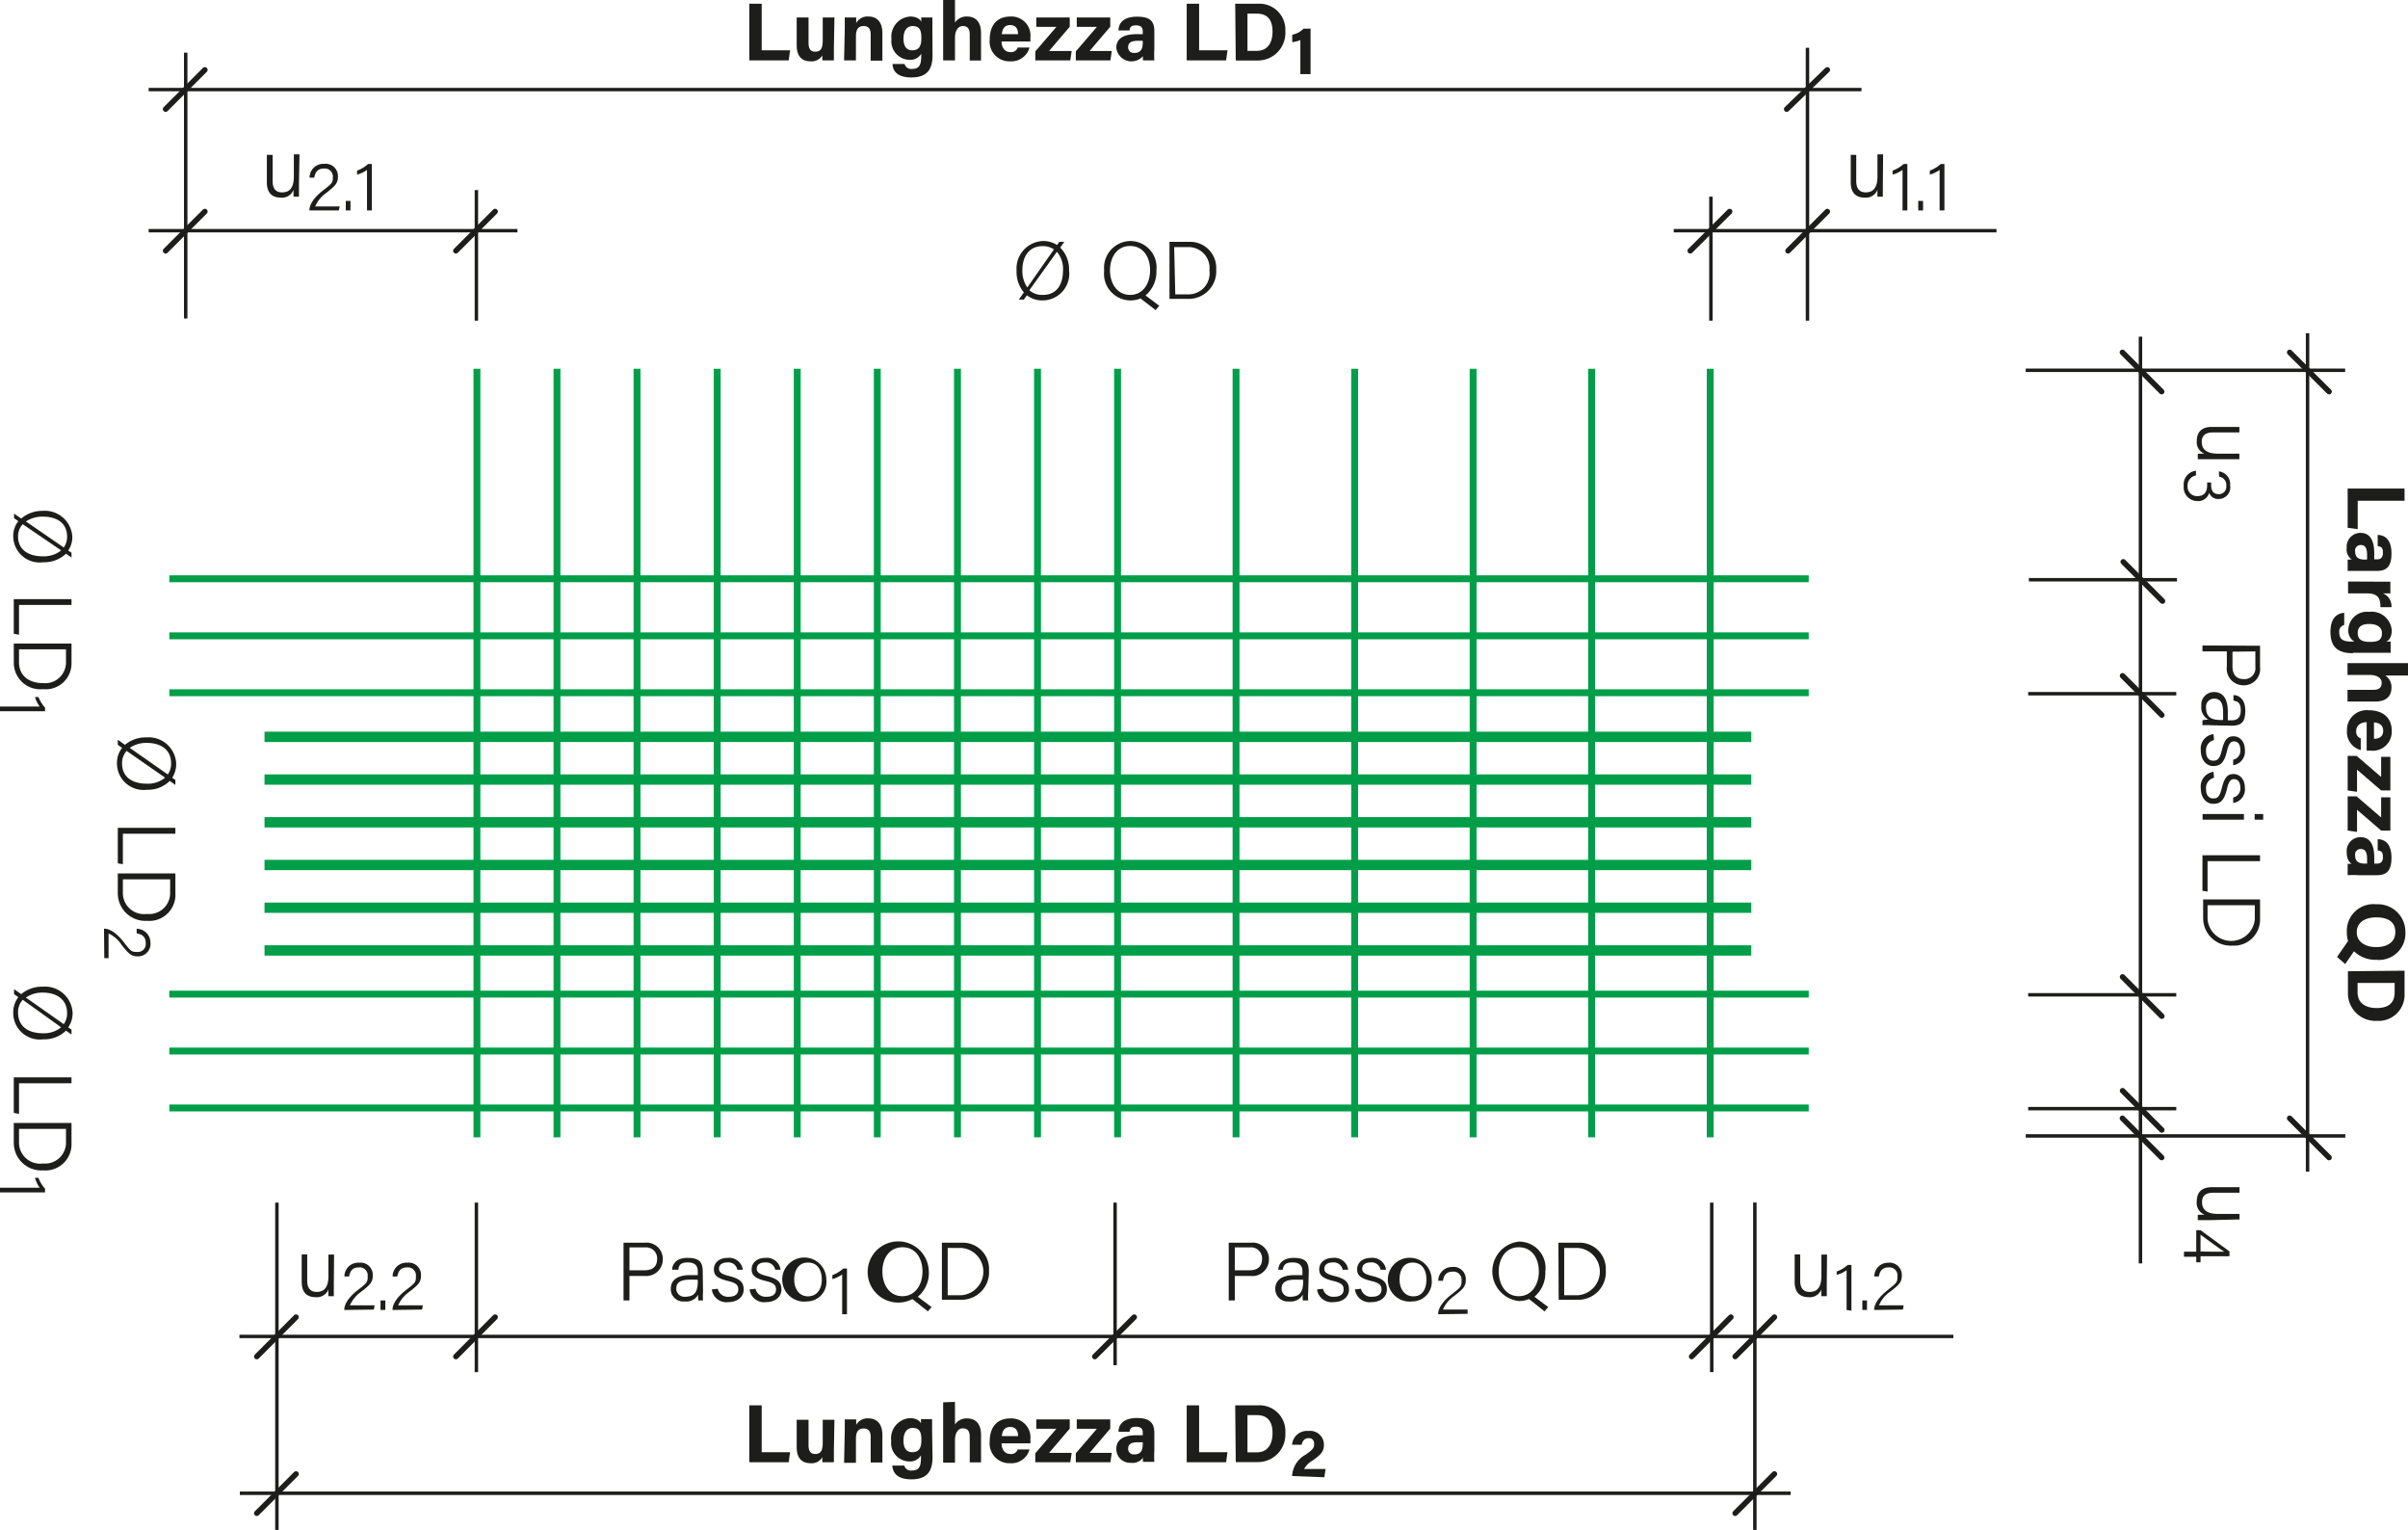 <svg id="Ebene_1" data-name="Ebene 1" xmlns="http://www.w3.org/2000/svg" viewBox="0 0 174.79 111.02"><defs><style>.cls-1,.cls-3,.cls-4,.cls-5{fill:none;}.cls-1,.cls-3{stroke:#009e48;}.cls-1{stroke-width:0.75px;}.cls-2{fill:#1d1d1b;}.cls-3{stroke-width:0.5px;}.cls-4,.cls-5{stroke:#1d1d1b;}.cls-4{stroke-width:0.25px;}.cls-5{stroke-linecap:round;stroke-width:0.4px;}</style></defs><path class="cls-1" d="M23.41,73.7H131.33M23.41,70.6H131.33M23.41,67.5H131.33M23.41,64.4H131.33M23.41,61.3H131.33M23.41,58.2H131.33" transform="translate(-4.21 -4.73)"/><path class="cls-2" d="M58.6,106.71h.9v3.4h2.06l-.1.73H58.6Z" transform="translate(-4.21 -4.73)"/><path class="cls-2" d="M64.74,109.94c0,.29,0,.62,0,.9h-.84c0-.09,0-.25,0-.36a.9.9,0,0,1-.86.43c-.63,0-1-.38-1-1.15v-2h.86v1.85c0,.35.1.63.48.63s.55-.21.55-.82v-1.66h.85Z" transform="translate(-4.21 -4.73)"/><path class="cls-2" d="M65.53,108.52c0-.27,0-.55,0-.79h.83c0,.08,0,.3,0,.4a.93.93,0,0,1,.9-.47c.62,0,1,.42,1,1.2v2h-.85V109c0-.35-.12-.61-.5-.61s-.57.21-.57.76v1.73h-.86Z" transform="translate(-4.21 -4.73)"/><path class="cls-2" d="M71.9,110.46c0,1-.36,1.62-1.54,1.62s-1.35-.63-1.38-1h.87a.49.49,0,0,0,.55.36c.56,0,.66-.34.66-.95v-.15a.91.91,0,0,1-.87.44,1.34,1.34,0,0,1-1.29-1.5,1.46,1.46,0,0,1,1.36-1.64c.53,0,.76.25.8.39,0-.08,0-.27,0-.32h.81c0,.28,0,.59,0,.89Zm-1.47-.35c.52,0,.66-.36.66-.88s-.09-.88-.64-.88c-.37,0-.66.29-.66.91S70.06,110.11,70.43,110.11Z" transform="translate(-4.21 -4.73)"/><path class="cls-2" d="M73.53,106.46v1.64a1,1,0,0,1,.89-.44c.57,0,1,.35,1,1.19v2H74.6V109c0-.4-.14-.62-.5-.62s-.57.36-.57.84v1.65h-.86v-4.38Z" transform="translate(-4.21 -4.73)"/><path class="cls-2" d="M76.91,109.47c0,.39.2.77.63.77a.49.49,0,0,0,.54-.33h.86a1.36,1.36,0,0,1-1.42,1,1.43,1.43,0,0,1-1.47-1.58c0-1,.5-1.67,1.5-1.67A1.38,1.38,0,0,1,79,109.21a1.1,1.1,0,0,1,0,.26Zm1.2-.53c0-.36-.15-.66-.57-.66s-.57.28-.61.66Z" transform="translate(-4.21 -4.73)"/><path class="cls-2" d="M79.36,110.19l1.53-1.78H79.43v-.68h2.43v.67l-1.5,1.76H82l-.1.68H79.36Z" transform="translate(-4.21 -4.73)"/><path class="cls-2" d="M82.3,110.19l1.53-1.78H82.37v-.68H84.8v.67l-1.5,1.76h1.61l-.1.68H82.3Z" transform="translate(-4.21 -4.73)"/><path class="cls-2" d="M88,110a6.83,6.83,0,0,0,0,.81h-.82a1,1,0,0,1,0-.31.92.92,0,0,1-.88.38,1,1,0,0,1-1.06-1c0-.71.56-1,1.48-1h.44v-.19c0-.22-.08-.43-.48-.43s-.44.15-.48.37H85.4c0-.55.39-1,1.34-1S88,108,88,108.73Zm-.84-.61h-.35c-.52,0-.71.16-.71.46a.4.4,0,0,0,.45.42c.54,0,.61-.39.61-.79Z" transform="translate(-4.21 -4.73)"/><path class="cls-2" d="M90.35,106.71h.9v3.4h2.06l-.1.73H90.35Z" transform="translate(-4.21 -4.73)"/><path class="cls-2" d="M93.87,106.71h1.64a1.88,1.88,0,0,1,2,2,2,2,0,0,1-2,2.12h-1.6Zm.89,3.41h.68c.79,0,1.14-.6,1.14-1.4s-.33-1.3-1.14-1.3h-.68Z" transform="translate(-4.21 -4.73)"/><path class="cls-2" d="M98,111.84v0a1.87,1.87,0,0,1,1-1.56c.46-.34.6-.45.6-.75s-.14-.44-.41-.44-.45.2-.49.48H98a1.08,1.08,0,0,1,1.18-1,1,1,0,0,1,1.13,1c0,.48-.21.71-.81,1.14a1.6,1.6,0,0,0-.63.62h1.56l-.09.6Z" transform="translate(-4.21 -4.73)"/><path class="cls-2" d="M49.47,94.91H51a1.18,1.18,0,0,1,1.32,1.19A1.2,1.2,0,0,1,51,97.32H49.9V99.1h-.43Zm.43,2H51c.63,0,.91-.32.91-.83a.8.8,0,0,0-.88-.83H49.9Z" transform="translate(-4.21 -4.73)"/><path class="cls-2" d="M55.24,98.49a3.74,3.74,0,0,0,0,.61H54.9a1.29,1.29,0,0,1,0-.43,1,1,0,0,1-1,.5.9.9,0,0,1-1-.91c0-.67.52-1,1.42-1h.54V97c0-.29-.09-.66-.72-.66s-.64.29-.7.53H53c0-.36.26-.86,1.11-.86s1.11.29,1.11,1Zm-.39-.9H54.3c-.63,0-1,.17-1,.64a.59.59,0,0,0,.65.6c.8,0,.91-.53.91-1.14Z" transform="translate(-4.21 -4.73)"/><path class="cls-2" d="M56.31,98.25a.75.75,0,0,0,.8.58c.49,0,.69-.22.69-.53s-.14-.47-.77-.62c-.82-.2-1-.45-1-.85s.31-.82,1-.82a1,1,0,0,1,1.1.86h-.4a.65.65,0,0,0-.71-.53c-.48,0-.62.24-.62.46s.14.38.71.52c.88.21,1.08.5,1.08,1s-.43.9-1.12.9a1.06,1.06,0,0,1-1.19-.92Z" transform="translate(-4.21 -4.73)"/><path class="cls-2" d="M59.05,98.25a.75.75,0,0,0,.8.58c.49,0,.69-.22.69-.53s-.14-.47-.77-.62c-.82-.2-1-.45-1-.85s.32-.82,1-.82a1,1,0,0,1,1.1.86h-.39a.67.67,0,0,0-.72-.53c-.48,0-.62.24-.62.46s.14.38.71.52c.88.21,1.08.5,1.08,1s-.43.9-1.12.9a1.06,1.06,0,0,1-1.19-.92Z" transform="translate(-4.21 -4.73)"/><path class="cls-2" d="M64.19,97.58a1.42,1.42,0,0,1-1.39,1.59,1.6,1.6,0,1,1,1.39-1.59Zm-2.33,0c0,.69.37,1.22,1,1.22s1-.49,1-1.22-.34-1.23-1-1.23S61.86,96.88,61.86,97.59Z" transform="translate(-4.21 -4.73)"/><path class="cls-2" d="M65.34,100.1V97.21a2.11,2.11,0,0,1-.71.34v-.29a2.33,2.33,0,0,0,.79-.48h.27v3.32Z" transform="translate(-4.21 -4.73)"/><path class="cls-2" d="M71.63,97a2.22,2.22,0,0,1-.8,1.83l1,.75-.27.31L70.44,99a2.22,2.22,0,1,1,1.19-2Zm-3.37,0c0,.93.5,1.79,1.45,1.79s1.46-.85,1.46-1.79-.48-1.76-1.45-1.76S68.26,96.06,68.26,97Z" transform="translate(-4.21 -4.73)"/><path class="cls-2" d="M72.58,94.91H74a1.9,1.9,0,0,1,2,2,2,2,0,0,1-2,2.14H72.58ZM73,98.72h1a1.72,1.72,0,0,0,0-3.43H73Z" transform="translate(-4.21 -4.73)"/><path class="cls-2" d="M93.4,94.91H95a1.18,1.18,0,0,1,1.32,1.19,1.21,1.21,0,0,1-1.37,1.22H93.84V99.1H93.4Zm.44,2h1.07c.63,0,.91-.32.91-.83a.8.8,0,0,0-.89-.83H93.84Z" transform="translate(-4.21 -4.73)"/><path class="cls-2" d="M99.17,98.49a3.44,3.44,0,0,0,0,.61h-.39a1.79,1.79,0,0,1,0-.43,1,1,0,0,1-1,.5.9.9,0,0,1-1-.91c0-.67.52-1,1.42-1h.55V97c0-.29-.09-.66-.72-.66s-.65.29-.71.53H97c0-.36.26-.86,1.11-.86s1.1.29,1.1,1Zm-.38-.9h-.55c-.64,0-1,.17-1,.64a.58.58,0,0,0,.64.6c.81,0,.92-.53.92-1.14Z" transform="translate(-4.21 -4.73)"/><path class="cls-2" d="M100.24,98.25a.76.76,0,0,0,.81.58c.49,0,.69-.22.69-.53s-.14-.47-.77-.62c-.82-.2-1-.45-1-.85s.32-.82,1-.82a1,1,0,0,1,1.1.86h-.4a.66.66,0,0,0-.71-.53c-.48,0-.62.24-.62.46s.13.38.71.52c.88.21,1.08.5,1.08,1s-.43.9-1.12.9a1.07,1.07,0,0,1-1.2-.92Z" transform="translate(-4.21 -4.73)"/><path class="cls-2" d="M103,98.25a.75.75,0,0,0,.8.58c.49,0,.69-.22.69-.53s-.14-.47-.77-.62c-.82-.2-1-.45-1-.85s.32-.82,1-.82a1,1,0,0,1,1.1.86h-.4a.65.65,0,0,0-.71-.53c-.48,0-.62.24-.62.46s.13.38.71.52c.88.21,1.08.5,1.08,1s-.43.9-1.12.9a1.07,1.07,0,0,1-1.2-.92Z" transform="translate(-4.21 -4.73)"/><path class="cls-2" d="M108.13,97.58a1.42,1.42,0,0,1-1.4,1.59,1.59,1.59,0,1,1,1.4-1.59Zm-2.33,0c0,.69.37,1.22,1,1.22s.95-.49.95-1.22-.34-1.23-1-1.23S105.8,96.88,105.8,97.59Z" transform="translate(-4.21 -4.73)"/><path class="cls-2" d="M108.6,100.1v0c0-.44.33-.94,1-1.46s.7-.56.7-1a.58.58,0,0,0-.64-.63c-.42,0-.64.21-.71.66h-.34a1,1,0,0,1,1-1,.89.89,0,0,1,1,.92c0,.51-.21.68-.83,1.17a2.31,2.31,0,0,0-.83,1h1.79l0,.31Z" transform="translate(-4.21 -4.73)"/><path class="cls-2" d="M116.38,97a2.25,2.25,0,0,1-.79,1.83l1,.75-.27.31L115.2,99a2,2,0,0,1-.75.14,2.17,2.17,0,0,1,0-4.31A1.91,1.91,0,0,1,116.38,97ZM113,97c0,.93.5,1.79,1.45,1.79s1.46-.85,1.46-1.79-.48-1.76-1.45-1.76S113,96.06,113,97Z" transform="translate(-4.21 -4.73)"/><path class="cls-2" d="M117.33,94.91h1.44a1.9,1.9,0,0,1,2,2,2,2,0,0,1-2,2.14h-1.42Zm.42,3.81h1a1.72,1.72,0,0,0,0-3.43h-1Z" transform="translate(-4.21 -4.73)"/><path class="cls-2" d="M136.81,97.91v.88h-.39a4.88,4.88,0,0,1,0-.49.9.9,0,0,1-.94.56c-.47,0-1-.21-1-1.1v-2h.4v1.9c0,.42.14.82.69.82s.85-.34.85-1.16V95.77h.41Z" transform="translate(-4.21 -4.73)"/><path class="cls-2" d="M138.25,99.79V96.9a2,2,0,0,1-.72.34V97a2.36,2.36,0,0,0,.8-.48h.27v3.32Z" transform="translate(-4.21 -4.73)"/><path class="cls-2" d="M139.39,99.79V99.1h.34v.69Z" transform="translate(-4.21 -4.73)"/><path class="cls-2" d="M140.25,99.79v0c0-.44.34-.94,1-1.46s.69-.55.69-1a.58.58,0,0,0-.63-.63c-.42,0-.64.21-.72.66h-.33a1,1,0,0,1,1-1,.9.9,0,0,1,1,.92c0,.51-.22.69-.83,1.17a2.31,2.31,0,0,0-.83,1h1.79l-.05.31Z" transform="translate(-4.21 -4.73)"/><path class="cls-2" d="M28.44,97.91v.88h-.39a4.88,4.88,0,0,1,0-.49.9.9,0,0,1-.94.56c-.47,0-1-.21-1-1.1v-2h.4v1.9c0,.42.14.82.69.82s.85-.34.85-1.16V95.77h.41Z" transform="translate(-4.21 -4.73)"/><path class="cls-2" d="M29.2,99.79v0c0-.44.33-.94,1-1.46s.7-.55.7-1a.58.58,0,0,0-.63-.63c-.43,0-.64.21-.72.66h-.34a1,1,0,0,1,1.06-1,.89.89,0,0,1,1,.92c0,.51-.21.69-.82,1.17a2.44,2.44,0,0,0-.84,1h1.79l-.05.31Z" transform="translate(-4.21 -4.73)"/><path class="cls-2" d="M31.83,99.79V99.1h.35v.69Z" transform="translate(-4.21 -4.73)"/><path class="cls-2" d="M32.7,99.79v0c0-.44.33-.94,1-1.46s.7-.55.7-1a.58.58,0,0,0-.63-.63c-.43,0-.64.21-.72.66h-.34a1,1,0,0,1,1.06-1,.89.89,0,0,1,1,.92c0,.51-.21.69-.82,1.17a2.44,2.44,0,0,0-.84,1h1.79l-.05.31Z" transform="translate(-4.21 -4.73)"/><path class="cls-2" d="M58.6,5h.9V8.38h2.06l-.1.73H58.6Z" transform="translate(-4.21 -4.73)"/><path class="cls-2" d="M64.74,8.21c0,.29,0,.62,0,.9h-.84c0-.09,0-.26,0-.36a.9.9,0,0,1-.86.43c-.63,0-1-.38-1-1.15V6h.86V7.85c0,.35.1.63.48.63s.55-.21.55-.82V6h.85Z" transform="translate(-4.21 -4.73)"/><path class="cls-2" d="M65.53,6.79c0-.27,0-.56,0-.79h.83c0,.08,0,.3,0,.4a.93.93,0,0,1,.9-.47c.62,0,1,.42,1,1.2v2h-.85V7.23c0-.35-.12-.61-.5-.61s-.57.21-.57.76V9.11h-.86Z" transform="translate(-4.21 -4.73)"/><path class="cls-2" d="M71.9,8.73c0,1-.36,1.62-1.54,1.62S69,9.72,69,9.37h.87a.49.49,0,0,0,.55.36c.56,0,.66-.34.66-1V8.63a.91.91,0,0,1-.87.44,1.34,1.34,0,0,1-1.29-1.5,1.46,1.46,0,0,1,1.36-1.64c.53,0,.76.25.8.39,0-.08,0-.27,0-.32h.81c0,.28,0,.59,0,.89Zm-1.47-.35c.52,0,.66-.36.66-.88s-.09-.88-.64-.88c-.37,0-.66.29-.66.91S70.06,8.38,70.43,8.38Z" transform="translate(-4.21 -4.73)"/><path class="cls-2" d="M73.53,4.73V6.37a1,1,0,0,1,.89-.44c.57,0,1,.35,1,1.19v2H74.6V7.24c0-.4-.14-.62-.5-.62s-.57.36-.57.84V9.11h-.86V4.73Z" transform="translate(-4.21 -4.73)"/><path class="cls-2" d="M76.91,7.74c0,.39.2.77.63.77a.49.49,0,0,0,.54-.33h.86a1.37,1.37,0,0,1-1.42,1A1.43,1.43,0,0,1,76.05,7.6c0-1,.5-1.67,1.5-1.67A1.38,1.38,0,0,1,79,7.48a1.1,1.1,0,0,1,0,.26Zm1.2-.53c0-.36-.15-.66-.57-.66s-.57.28-.61.66Z" transform="translate(-4.21 -4.73)"/><path class="cls-2" d="M79.36,8.46l1.53-1.78H79.43V6h2.43v.67l-1.5,1.76H82l-.1.68H79.36Z" transform="translate(-4.21 -4.73)"/><path class="cls-2" d="M82.3,8.46l1.53-1.78H82.37V6H84.8v.67L83.3,8.43h1.61l-.1.68H82.3Z" transform="translate(-4.21 -4.73)"/><path class="cls-2" d="M88,8.3a6.83,6.83,0,0,0,0,.81h-.82a1,1,0,0,1,0-.31,1.11,1.11,0,0,1-1.94-.59c0-.71.56-1,1.48-1h.44V7c0-.22-.08-.43-.48-.43s-.44.15-.48.37H85.4c0-.55.39-1,1.34-1S88,6.26,88,7Zm-.84-.61h-.35c-.52,0-.71.16-.71.46a.4.4,0,0,0,.45.42c.54,0,.61-.39.61-.79Z" transform="translate(-4.21 -4.73)"/><path class="cls-2" d="M90.35,5h.9V8.38h2.06l-.1.73H90.35Z" transform="translate(-4.21 -4.73)"/><path class="cls-2" d="M93.87,5h1.64a1.89,1.89,0,0,1,2,2,2,2,0,0,1-2,2.12h-1.6Zm.89,3.42h.68c.79,0,1.14-.6,1.14-1.4s-.33-1.3-1.14-1.3h-.68Z" transform="translate(-4.21 -4.73)"/><path class="cls-2" d="M98.6,10.11V7.64a2.44,2.44,0,0,1-.59.15V7.25a1.56,1.56,0,0,0,.82-.44h.51v3.3Z" transform="translate(-4.21 -4.73)"/><path class="cls-2" d="M25.91,18.06V19h-.39a5,5,0,0,1,0-.5.9.9,0,0,1-.94.57c-.47,0-1-.21-1-1.1v-2H24v1.9c0,.42.13.82.69.82s.85-.35.85-1.16V15.93h.41Z" transform="translate(-4.21 -4.73)"/><path class="cls-2" d="M26.67,20v0c0-.44.33-.94,1-1.46s.7-.56.7-.95a.58.58,0,0,0-.63-.63c-.43,0-.64.21-.72.66h-.34a1,1,0,0,1,1.06-1,.89.89,0,0,1,1,.92c0,.5-.21.68-.82,1.17a2.31,2.31,0,0,0-.83,1h1.78L28.8,20Z" transform="translate(-4.21 -4.73)"/><path class="cls-2" d="M29.31,20v-.69h.34V20Z" transform="translate(-4.21 -4.73)"/><path class="cls-2" d="M30.85,20V17.06a2.15,2.15,0,0,1-.72.34v-.29a2.36,2.36,0,0,0,.8-.48h.27V20Z" transform="translate(-4.21 -4.73)"/><path class="cls-2" d="M140.88,18.06V19h-.39a5,5,0,0,1,0-.5.9.9,0,0,1-.94.57c-.47,0-1-.21-1-1.1v-2h.4v1.9c0,.42.14.82.69.82s.85-.35.85-1.16V15.93h.41Z" transform="translate(-4.21 -4.73)"/><path class="cls-2" d="M142.31,20V17.06a2.15,2.15,0,0,1-.72.34v-.29a2.36,2.36,0,0,0,.8-.48h.27V20Z" transform="translate(-4.21 -4.73)"/><path class="cls-2" d="M143.45,20v-.69h.35V20Z" transform="translate(-4.21 -4.73)"/><path class="cls-2" d="M145,20V17.06a2.11,2.11,0,0,1-.71.34v-.29a2.33,2.33,0,0,0,.79-.48h.27V20Z" transform="translate(-4.21 -4.73)"/><path class="cls-2" d="M80.94,22.51l.16-.23h.36l-.29.42a2.21,2.21,0,0,1,.64,1.64,1.94,1.94,0,0,1-1.93,2.19,1.8,1.8,0,0,1-1.13-.37l-.22.31h-.37l.37-.52A2.31,2.31,0,0,1,78,24.37a2,2,0,0,1,1.93-2.15A1.85,1.85,0,0,1,80.94,22.51Zm-2.16,3.08,1.93-2.76a1.37,1.37,0,0,0-.81-.24c-1,0-1.48.76-1.48,1.77A2.1,2.1,0,0,0,78.78,25.59Zm2.59-1.23A1.93,1.93,0,0,0,80.93,23l-2,2.79a1.35,1.35,0,0,0,.92.34C80.92,26.16,81.37,25.36,81.37,24.36Z" transform="translate(-4.21 -4.73)"/><path class="cls-2" d="M88.15,24.34a2.25,2.25,0,0,1-.79,1.83l1,.75-.27.31L87,26.39a2,2,0,0,1-.75.14,1.93,1.93,0,0,1-1.89-2.16,1.94,1.94,0,0,1,1.93-2.15A1.91,1.91,0,0,1,88.15,24.34Zm-3.37,0c0,.93.5,1.79,1.46,1.79s1.45-.85,1.45-1.79-.48-1.76-1.45-1.76S84.78,23.43,84.78,24.36Z" transform="translate(-4.21 -4.73)"/><path class="cls-2" d="M89.1,22.28h1.44a1.89,1.89,0,0,1,1.95,2,2,2,0,0,1-2,2.14H89.1Zm.42,3.81h1A1.53,1.53,0,0,0,92,24.35a1.52,1.52,0,0,0-1.56-1.69h-1Z" transform="translate(-4.21 -4.73)"/><path class="cls-3" d="M16.5,85.13h119M16.5,81h119m-119-4.13h119M16.5,55h119m-119-4.13h119m-119-4.14h119" transform="translate(-4.21 -4.73)"/><path class="cls-2" d="M9.16,79.28l.24.16v.36L9,79.52a2.25,2.25,0,0,1-1.65.63,1.93,1.93,0,0,1-2.18-1.93,1.82,1.82,0,0,1,.37-1.13l-.31-.22v-.36l.52.36a2.35,2.35,0,0,1,1.57-.54,2,2,0,0,1,2.16,1.93A1.78,1.78,0,0,1,9.16,79.28Zm-1.84.43a2,2,0,0,0,1.33-.43l-2.79-2a1.32,1.32,0,0,0-.34.91C5.52,79.26,6.32,79.71,7.32,79.71ZM6.09,77.12l2.75,1.93a1.36,1.36,0,0,0,.24-.8c0-1-.76-1.49-1.76-1.49A2.08,2.08,0,0,0,6.09,77.12Z" transform="translate(-4.21 -4.73)"/><path class="cls-2" d="M9.4,82.91v.43H5.59v2.22l-.38-.07V82.91Z" transform="translate(-4.21 -4.73)"/><path class="cls-2" d="M9.4,86.22v1.44a1.9,1.9,0,0,1-2.06,2,2,2,0,0,1-2.13-2V86.22Zm-3.81.43v.95a1.53,1.53,0,0,0,1.74,1.56A1.52,1.52,0,0,0,9,87.6v-.95Z" transform="translate(-4.21 -4.73)"/><path class="cls-2" d="M4.21,90.92H7.09a2.37,2.37,0,0,1-.34-.72H7a2.5,2.5,0,0,0,.48.79v.27H4.21Z" transform="translate(-4.21 -4.73)"/><path class="cls-2" d="M9.16,44.68l.24.16v.35L9,44.91a2.28,2.28,0,0,1-1.65.62,1.92,1.92,0,0,1-2.18-1.89,1.71,1.71,0,0,1,.37-1.09l-.31-.22V42l.52.36A2.35,2.35,0,0,1,7.3,41.8a2,2,0,0,1,2.16,1.88A1.74,1.74,0,0,1,9.16,44.68Zm-1.84.42a2,2,0,0,0,1.33-.43l-2.79-1.9a1.29,1.29,0,0,0-.34.89C5.52,44.66,6.32,45.1,7.32,45.1ZM6.09,42.57l2.75,1.89a1.35,1.35,0,0,0,.24-.79c0-1-.76-1.45-1.76-1.45A2.17,2.17,0,0,0,6.09,42.57Z" transform="translate(-4.21 -4.73)"/><path class="cls-2" d="M9.4,48.21v.42H5.59v2.16l-.38-.07V48.21Z" transform="translate(-4.21 -4.73)"/><path class="cls-2" d="M9.4,51.43v1.41a1.87,1.87,0,0,1-2.06,1.9,1.93,1.93,0,0,1-2.13-1.91v-1.4Zm-3.81.42v.93c0,1,.74,1.52,1.74,1.52A1.51,1.51,0,0,0,9,52.78v-.93Z" transform="translate(-4.21 -4.73)"/><path class="cls-2" d="M4.21,56H7.09a2.22,2.22,0,0,1-.34-.69H7a2.54,2.54,0,0,0,.48.77v.26H4.21Z" transform="translate(-4.21 -4.73)"/><path class="cls-2" d="M16.71,61.17l.23.16v.36l-.41-.29a2.23,2.23,0,0,1-1.65.64,1.93,1.93,0,0,1-2.18-1.93A1.76,1.76,0,0,1,13.07,59l-.31-.22v-.37l.52.37a2.34,2.34,0,0,1,1.57-.54A2,2,0,0,1,17,60.15,1.85,1.85,0,0,1,16.71,61.17Zm-1.84.43a1.92,1.92,0,0,0,1.32-.44L13.4,59.22a1.32,1.32,0,0,0-.33.91C13.07,61.15,13.86,61.6,14.87,61.6ZM13.63,59l2.76,1.93a1.37,1.37,0,0,0,.24-.81c0-1-.76-1.48-1.76-1.48A2.11,2.11,0,0,0,13.63,59Z" transform="translate(-4.21 -4.73)"/><path class="cls-2" d="M16.94,64.8v.43H13.13v2.21l-.37-.06V64.8Z" transform="translate(-4.21 -4.73)"/><path class="cls-2" d="M16.94,68.11v1.44a1.89,1.89,0,0,1-2.05,2,2,2,0,0,1-2.13-2V68.11Zm-3.81.43v.95a1.53,1.53,0,0,0,1.74,1.56,1.52,1.52,0,0,0,1.69-1.56v-.95Z" transform="translate(-4.21 -4.73)"/><path class="cls-2" d="M11.76,72.12h0c.44,0,.94.34,1.45,1s.56.69.95.69a.58.58,0,0,0,.63-.63c0-.43-.21-.64-.66-.72v-.33a1,1,0,0,1,1,1,.9.9,0,0,1-.92,1c-.5,0-.68-.22-1.17-.83a2.24,2.24,0,0,0-.95-.83v1.79l-.31,0Z" transform="translate(-4.21 -4.73)"/><path class="cls-4" d="M149.13,21.47H125.7M38.79,18.52V28M17.69,8.55V27.84M135.41,8.2V28M38.79,92V104.3M24.31,92v23.76m109.88-2.67H21.62M146,101.71H21.59m110-9.72v23.76m7.74-104.52H15M41.77,21.47H15" transform="translate(-4.21 -4.73)"/><path class="cls-2" d="M178.75,40.18v.89h-3.4v2.06l-.73-.1V40.18Z" transform="translate(-4.21 -4.73)"/><path class="cls-2" d="M175.42,46.16c-.3,0-.73,0-.8,0v-.82a1.45,1.45,0,0,1,.3,0,.91.91,0,0,1-.37-.87,1,1,0,0,1,1-1.07c.71,0,1,.57,1,1.48v.44h.19c.22,0,.44-.07.44-.48s-.15-.44-.38-.48v-.81c.55,0,1,.38,1,1.33s-.33,1.28-1.08,1.28Zm.61-.84V45c0-.53-.16-.72-.46-.72a.4.4,0,0,0-.41.45c0,.55.38.61.79.61Z" transform="translate(-4.21 -4.73)"/><path class="cls-2" d="M176.88,46.94h.84v.85l-.54,0a1,1,0,0,1,.62,1H177c0-.63-.15-1-1-1h-1.35v-.86Z" transform="translate(-4.21 -4.73)"/><path class="cls-2" d="M175,52.13c-1,0-1.63-.37-1.63-1.54s.63-1.36,1-1.39v.88a.49.49,0,0,0-.36.54c0,.56.35.67.95.67h.15a.92.92,0,0,1-.44-.88,1.35,1.35,0,0,1,1.51-1.28,1.46,1.46,0,0,1,1.64,1.35c0,.54-.26.76-.4.81l.32,0v.81H175Zm.35-1.47c0,.51.35.65.88.65s.88-.09.88-.64c0-.37-.29-.66-.92-.66S175.35,50.28,175.35,50.66Z" transform="translate(-4.21 -4.73)"/><path class="cls-2" d="M179,53.75h-1.65a1,1,0,0,1,.45.89c0,.58-.35,1-1.19,1h-2v-.85h1.86c.4,0,.62-.15.62-.51s-.36-.57-.83-.57h-1.65v-.86H179Z" transform="translate(-4.21 -4.73)"/><path class="cls-2" d="M176,57.14c-.38,0-.76.2-.76.62a.5.5,0,0,0,.33.55v.85a1.35,1.35,0,0,1-1-1.42,1.43,1.43,0,0,1,1.57-1.47c1,0,1.68.5,1.68,1.5a1.38,1.38,0,0,1-1.55,1.43H176Zm.53,1.2c.36,0,.67-.15.67-.57s-.28-.58-.67-.62Z" transform="translate(-4.21 -4.73)"/><path class="cls-2" d="M175.27,59.58l1.78,1.53V59.65h.67v2.44h-.67l-1.75-1.51v1.61l-.68-.1V59.58Z" transform="translate(-4.21 -4.73)"/><path class="cls-2" d="M175.27,62.52l1.78,1.53V62.59h.67V65h-.67l-1.75-1.51v1.61l-.68-.1V62.52Z" transform="translate(-4.21 -4.73)"/><path class="cls-2" d="M175.42,68.24a6.49,6.49,0,0,0-.8,0v-.82a1.45,1.45,0,0,1,.3,0c-.17-.11-.37-.32-.37-.88a1,1,0,0,1,1-1.06c.71,0,1,.57,1,1.48v.44h.19c.22,0,.44-.08.44-.48s-.15-.44-.38-.48v-.81c.55,0,1,.38,1,1.33s-.33,1.28-1.08,1.28Zm.61-.84v-.35c0-.52-.16-.71-.46-.71a.4.4,0,0,0-.41.45c0,.55.38.61.79.61Z" transform="translate(-4.21 -4.73)"/><path class="cls-2" d="M176.7,74.38a2.23,2.23,0,0,1-1.62-.62l-.64.93-.59-.52.8-1.15a2.31,2.31,0,0,1-.09-.67,1.93,1.93,0,0,1,2.13-2,2,2,0,0,1,2.12,2A1.92,1.92,0,0,1,176.7,74.38Zm0-3.08c-.8,0-1.42.35-1.42,1.08s.67,1.08,1.41,1.08,1.39-.32,1.39-1.09S177.51,71.3,176.7,71.3Z" transform="translate(-4.21 -4.73)"/><path class="cls-2" d="M178.75,75.17v1.64a1.89,1.89,0,0,1-2,2,2,2,0,0,1-2.11-2v-1.6Zm-3.41.89v.68c0,.79.59,1.14,1.39,1.14s1.3-.33,1.3-1.14v-.68Z" transform="translate(-4.21 -4.73)"/><path class="cls-2" d="M164.62,38.05h-.88v-.39a3,3,0,0,1,.49,0,.91.91,0,0,1-.56-.95c0-.47.21-1,1.09-1h2v.4h-1.91c-.42,0-.82.13-.82.68s.35.86,1.17.86h1.56v.4Z" transform="translate(-4.21 -4.73)"/><path class="cls-2" d="M165.27,38.94a.92.92,0,0,1,.82,1,.85.85,0,0,1-.84,1,.68.68,0,0,1-.68-.45h0a.82.82,0,0,1-.85.6,1,1,0,0,1-1-1.11,1,1,0,0,1,.89-1.09v.34A.74.74,0,0,0,163,40a.68.68,0,0,0,.73.73c.48,0,.69-.31.69-.78v-.21h.29v.18c0,.46.19.67.56.67a.54.54,0,0,0,.54-.61.6.6,0,0,0-.52-.66Z" transform="translate(-4.21 -4.73)"/><path class="cls-2" d="M164.63,93.27h-.89v-.39l.5,0a.92.92,0,0,1-.57-1c0-.47.21-1,1.1-1h2v.4h-1.9c-.42,0-.82.13-.82.68s.35.86,1.16.86h1.56v.4Z" transform="translate(-4.21 -4.73)"/><path class="cls-2" d="M162.74,95.56h.89V94h.31l2.1,1.54v.35h-2.1v.44l-.31,0v-.4h-.89Zm2.12,0h.8c-.24-.14-1.21-.86-1.72-1.23v1.22Z" transform="translate(-4.21 -4.73)"/><path class="cls-5" d="M158.33,45.5l2.85,2.85m-2.9,5.42,2.85,2.85m-2.85,19,2.85,2.85m-2.85,5.41,2.85,2.85m9.28-.85,2.86,2.85m-2.86-58.43,2.86,2.85m-15,52.73,2.85,2.85m-2.85-58.43,2.85,2.85" transform="translate(-4.21 -4.73)"/><path class="cls-2" d="M168.26,51.59v1.54a1.18,1.18,0,0,1-1.19,1.33,1.21,1.21,0,0,1-1.22-1.37V52h-1.77v-.43Zm-2,.43V53.1c0,.63.32.91.83.91a.79.79,0,0,0,.83-.89V52Z" transform="translate(-4.21 -4.73)"/><path class="cls-2" d="M164.69,57.36a3.44,3.44,0,0,0-.61,0V57a2.15,2.15,0,0,1,.43-.05,1,1,0,0,1-.51-1,.91.91,0,0,1,.92-1c.67,0,1,.52,1,1.42V57h.28c.29,0,.66-.09.66-.72s-.29-.65-.53-.71v-.4c.37,0,.86.27.86,1.12s-.29,1.1-1,1.1Zm.89-.39v-.54c0-.64-.17-1-.64-1a.58.58,0,0,0-.6.64c0,.81.53.91,1.14.91Z" transform="translate(-4.21 -4.73)"/><path class="cls-2" d="M164.92,58.43a.76.76,0,0,0-.58.81c0,.49.22.69.53.69s.47-.14.62-.77c.2-.82.45-1,.85-1s.82.32.82,1a1,1,0,0,1-.85,1.1v-.4a.66.66,0,0,0,.52-.71c0-.48-.24-.62-.46-.62s-.38.13-.51.71c-.21.88-.51,1.08-1,1.08s-.9-.44-.9-1.13a1.06,1.06,0,0,1,.92-1.19Z" transform="translate(-4.21 -4.73)"/><path class="cls-2" d="M164.92,61.17a.76.76,0,0,0-.58.81c0,.49.22.69.53.69s.47-.14.62-.77c.2-.82.45-1,.85-1s.82.32.82,1a1,1,0,0,1-.85,1.1v-.4a.66.66,0,0,0,.52-.71c0-.48-.24-.62-.46-.62s-.38.13-.51.71c-.21.88-.51,1.08-1,1.08s-.9-.43-.9-1.12a1.07,1.07,0,0,1,.92-1.2Z" transform="translate(-4.21 -4.73)"/><path class="cls-2" d="M167.09,63.8v.41h-3V63.8Zm.78,0h.62v.41h-.62Z" transform="translate(-4.21 -4.73)"/><path class="cls-2" d="M168.26,66.79v.43h-3.81v2.21l-.37-.06V66.79Z" transform="translate(-4.21 -4.73)"/><path class="cls-2" d="M168.26,70V71.4a1.89,1.89,0,0,1-2,1.95,2,2,0,0,1-2.13-2V70Zm-3.81.42v1a1.72,1.72,0,0,0,3.43,0v-1Z" transform="translate(-4.21 -4.73)"/><path class="cls-4" d="M128.4,19V28m.06,64V104.3M85.15,92V103.8m66.33-57h10.75m-10.8,8.27h10.75M151.43,76.92h10.75m-10.75,8.26h10.75M151.25,31.6h23.19m-2.73,58.15V28.91m-12.13,67.5V29.16m-8.33,58h23.2" transform="translate(-4.21 -4.73)"/><path class="cls-5" d="M126.9,22.93l2.86-2.85M127,103.17l2.85-2.86m-46.17,2.86,2.86-2.86M133.9,12.65l2.95-2.85M16.23,12.65,19.08,9.8M134,22.93l2.85-2.85M37.3,22.93l2.85-2.85M16.23,22.93l2.85-2.85m111.08,94.46,2.85-2.85M22.85,114.54l2.85-2.85m104.46-8.52,2.85-2.86M37.3,103.17l2.85-2.86m-17.3,2.86,2.85-2.86" transform="translate(-4.21 -4.73)"/><path class="cls-3" d="M128.35,31.49V87.26m-8.61-55.77V87.26m-8.6-55.77V87.26m-8.6-55.77V87.26M93.93,31.49V87.26m-8.6-55.77V87.26M79.52,31.49V87.26M73.71,31.49V87.26M67.89,31.49V87.26M62.08,31.49V87.26M56.27,31.49V87.26M50.45,31.49V87.26M44.64,31.49V87.26M38.83,31.49V87.26" transform="translate(-4.21 -4.73)"/></svg>